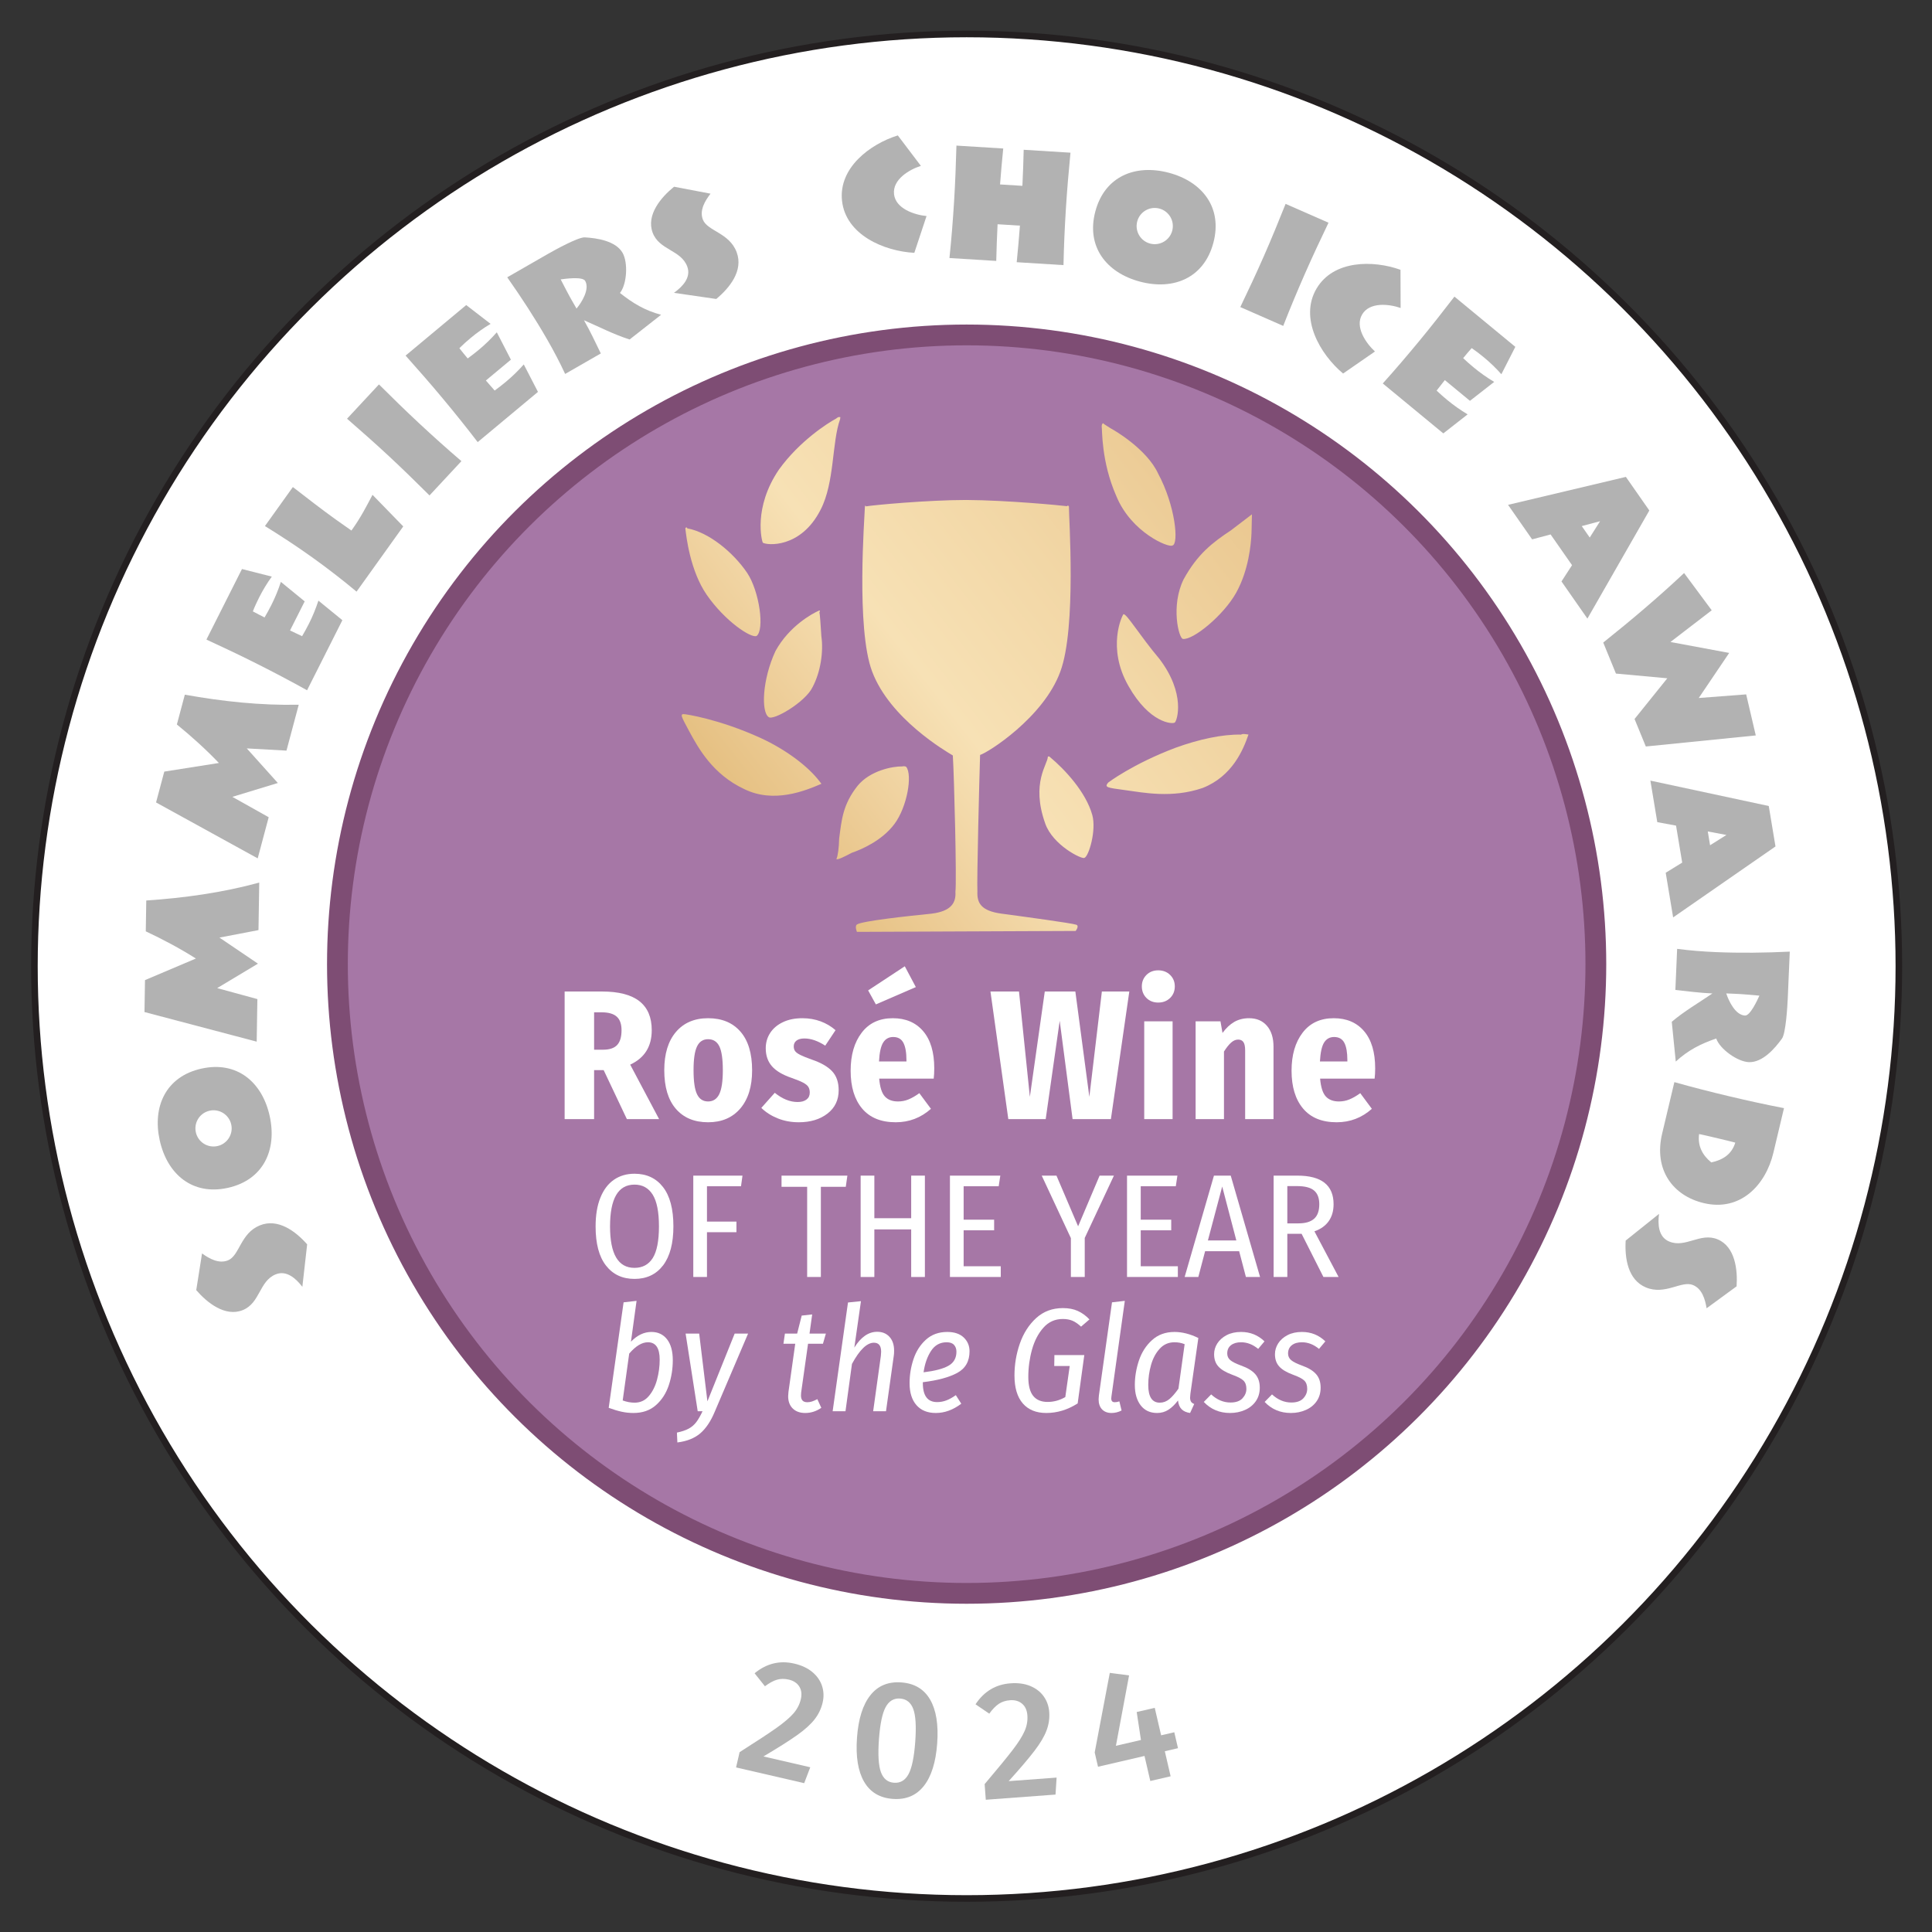 <?xml version="1.0" encoding="UTF-8" standalone="no"?>
<!DOCTYPE svg PUBLIC "-//W3C//DTD SVG 1.1//EN" "http://www.w3.org/Graphics/SVG/1.1/DTD/svg11.dtd">
<svg width="100%" height="100%" viewBox="0 0 306 306" version="1.1" xmlns="http://www.w3.org/2000/svg" xmlns:xlink="http://www.w3.org/1999/xlink" xml:space="preserve" xmlns:serif="http://www.serif.com/" style="fill-rule:evenodd;clip-rule:evenodd;stroke-miterlimit:10;">
    <rect x="0" y="0" width="306" height="306" fill="#333333" stroke="none"/>
    <g transform="matrix(1,0,0,1,-6615.68,-1826.96)">
        <g transform="matrix(4.167,0,0,4.167,3946.36,0)">
            <g transform="matrix(0,-1,-1,0,677.327,439.728)">
                <path d="M-35.433,-35.433C-55.001,-35.433 -70.867,-19.57 -70.867,0C-70.867,19.569 -55.001,35.433 -35.433,35.433C-15.864,35.433 0.001,19.569 0.001,0C0.001,-19.57 -15.864,-35.433 -35.433,-35.433" style="fill:white;fill-rule:nonzero;"/>
            </g>
        </g>
        <g transform="matrix(4.167,0,0,4.167,3946.36,0)">
            <g transform="matrix(0,-1,-1,0,677.327,439.728)">
                <ellipse cx="-35.433" cy="0" rx="35.434" ry="35.433" style="fill:none;stroke:rgb(35,31,32);stroke-width:0.25px;"/>
            </g>
        </g>
        <g transform="matrix(4.167,0,0,4.167,3946.36,0)">
            <g transform="matrix(-0.378,-0.926,0.926,-0.378,192.018,-13.588)">
                <path d="M-636.113,237.356C-635.491,237.139 -634.766,236.71 -634.766,235.961C-634.766,235.164 -635.539,234.819 -635.539,234.342C-635.539,233.968 -635.213,233.708 -634.923,233.527L-636.131,232.796C-636.723,232.995 -637.502,233.424 -637.502,234.149C-637.502,234.862 -636.717,235.14 -636.717,235.816C-636.717,236.269 -637.164,236.474 -637.539,236.577L-636.113,237.356Z" style="fill:rgb(178,178,178);fill-rule:nonzero;"/>
            </g>
        </g>
        <g transform="matrix(4.167,0,0,4.167,3946.36,0)">
            <g transform="matrix(-0.216,-0.976,0.976,-0.216,192.018,-13.588)">
                <path d="M-579.807,339.125C-579.807,337.742 -580.809,336.987 -582.126,336.987C-583.443,336.987 -584.451,337.742 -584.451,339.125C-584.451,340.508 -583.449,341.269 -582.126,341.269C-580.803,341.269 -579.807,340.508 -579.807,339.125ZM-581.437,339.083C-581.437,339.463 -581.745,339.772 -582.126,339.772C-582.506,339.772 -582.814,339.463 -582.814,339.083C-582.814,338.702 -582.506,338.394 -582.126,338.394C-581.745,338.394 -581.437,338.702 -581.437,339.083Z" style="fill:rgb(178,178,178);fill-rule:nonzero;"/>
            </g>
        </g>
        <g transform="matrix(4.167,0,0,4.167,3946.36,0)">
            <g transform="matrix(0.016,-1,1,0.016,192.018,-13.588)">
                <path d="M-478.113,466.071C-478.518,464.676 -478.742,463.233 -478.862,461.789L-480.034,461.789C-480.33,462.447 -480.662,463.094 -481.037,463.71L-481.888,461.789L-483.102,461.789L-484.159,466.071L-482.541,466.071L-482.148,464.537L-481.194,466.071L-480.227,464.592L-479.919,466.071L-478.113,466.071Z" style="fill:rgb(178,178,178);fill-rule:nonzero;"/>
            </g>
        </g>
        <g transform="matrix(4.167,0,0,4.167,3946.36,0)">
            <g transform="matrix(0.258,-0.966,0.966,0.258,192.018,-13.588)">
                <path d="M-343.966,567.977C-344.371,566.582 -344.594,565.138 -344.715,563.695L-345.887,563.695C-346.183,564.353 -346.515,565 -346.889,565.616L-347.741,563.695L-348.955,563.695L-350.012,567.977L-348.393,567.977L-348.001,566.443L-347.046,567.977L-346.08,566.497L-345.772,567.977L-343.966,567.977Z" style="fill:rgb(178,178,178);fill-rule:nonzero;"/>
            </g>
        </g>
        <g transform="matrix(4.167,0,0,4.167,3946.36,0)">
            <g transform="matrix(0.45,-0.893,0.893,0.45,192.018,-13.588)">
                <path d="M-216.735,623.101L-216.988,621.959L-219.99,621.959C-219.966,622.672 -219.948,623.385 -219.948,624.097C-219.948,624.81 -219.96,625.529 -219.99,626.242L-217.007,626.242L-216.753,625.094C-217.067,625.142 -217.381,625.167 -217.695,625.167C-217.876,625.167 -218.058,625.16 -218.239,625.148C-218.239,624.979 -218.251,624.81 -218.251,624.641L-217.013,624.641L-216.759,623.499C-217.073,623.548 -217.387,623.572 -217.701,623.572C-217.882,623.572 -218.064,623.566 -218.245,623.554C-218.245,623.385 -218.245,623.222 -218.239,623.053C-218.045,623.034 -217.852,623.028 -217.653,623.028C-217.345,623.028 -217.037,623.053 -216.735,623.101Z" style="fill:rgb(178,178,178);fill-rule:nonzero;"/>
            </g>
        </g>
        <g transform="matrix(4.167,0,0,4.167,3946.36,0)">
            <g transform="matrix(0.582,-0.813,0.813,0.582,192.018,-13.588)">
                <path d="M-113.514,650.42C-113.997,650.486 -114.456,650.559 -115.084,650.559C-115.084,650.317 -115.09,650.081 -115.09,649.84C-115.09,649.157 -115.06,648.469 -115.036,647.786L-116.86,647.786C-116.812,648.499 -116.781,649.212 -116.781,649.924C-116.781,650.637 -116.806,651.356 -116.86,652.069L-113.81,652.069L-113.514,650.42Z" style="fill:rgb(178,178,178);fill-rule:nonzero;"/>
            </g>
        </g>
        <g transform="matrix(4.167,0,0,4.167,3946.36,0)">
            <g transform="matrix(0.681,-0.732,0.732,0.681,192.018,-13.588)">
                <path d="M-26.304,661.228C-26.334,660.516 -26.346,659.797 -26.346,659.084C-26.346,658.371 -26.328,657.659 -26.304,656.946L-28.085,656.946C-28.061,657.659 -28.043,658.371 -28.043,659.084C-28.043,659.797 -28.061,660.516 -28.085,661.228L-26.304,661.228Z" style="fill:rgb(178,178,178);fill-rule:nonzero;"/>
            </g>
        </g>
        <g transform="matrix(4.167,0,0,4.167,3946.36,0)">
            <g transform="matrix(0.768,-0.64,0.64,0.768,192.018,-13.588)">
                <path d="M61.683,656.003L61.429,654.861L58.428,654.861C58.452,655.574 58.47,656.286 58.47,656.999C58.47,657.712 58.458,658.431 58.428,659.143L61.411,659.143L61.665,657.996C61.351,658.044 61.037,658.068 60.723,658.068C60.542,658.068 60.36,658.062 60.179,658.05C60.179,657.881 60.167,657.712 60.167,657.543L61.405,657.543L61.659,656.401C61.345,656.449 61.031,656.474 60.717,656.474C60.535,656.474 60.354,656.468 60.173,656.456C60.173,656.286 60.173,656.123 60.179,655.954C60.372,655.936 60.566,655.93 60.765,655.93C61.073,655.93 61.381,655.954 61.683,656.003Z" style="fill:rgb(178,178,178);fill-rule:nonzero;"/>
            </g>
        </g>
        <g transform="matrix(4.167,0,0,4.167,3946.36,0)">
            <g transform="matrix(0.867,-0.498,0.498,0.867,192.018,-13.588)">
                <path d="M179.682,638.374C179.229,637.921 178.976,637.468 178.74,636.876C179.139,636.719 179.586,636.031 179.586,635.602C179.586,635.082 179.03,634.635 178.631,634.376C178.42,634.243 177.405,634.225 177.115,634.225L175.321,634.225C175.406,635.161 175.46,636.103 175.46,637.045C175.46,637.535 175.442,638.024 175.4,638.507L176.964,638.507C176.995,638.042 177.037,637.565 177.037,637.094C177.411,637.595 177.75,638.126 178.178,638.592L179.682,638.374ZM177.822,635.819C177.822,636.188 177.291,636.465 177.013,636.568L177.013,636.212C177.013,635.91 177.031,635.608 177.043,635.306C177.206,635.372 177.822,635.62 177.822,635.819Z" style="fill:rgb(178,178,178);fill-rule:nonzero;"/>
            </g>
        </g>
        <g transform="matrix(4.167,0,0,4.167,3946.36,0)">
            <g transform="matrix(0.937,-0.348,0.348,0.937,192.018,-13.588)">
                <path d="M284.822,600.326C285.444,600.108 286.169,599.68 286.169,598.931C286.169,598.133 285.396,597.789 285.396,597.312C285.396,596.937 285.722,596.678 286.012,596.496L284.804,595.766C284.212,595.965 283.433,596.394 283.433,597.119C283.433,597.831 284.218,598.109 284.218,598.786C284.218,599.239 283.771,599.444 283.396,599.547L284.822,600.326Z" style="fill:rgb(178,178,178);fill-rule:nonzero;"/>
            </g>
        </g>
        <g transform="matrix(4.167,0,0,4.167,3946.36,0)">
            <g transform="matrix(0.994,-0.106,0.106,0.994,192.018,-13.588)">
                <path d="M432.412,509.126C431.953,509.029 431.271,508.721 431.271,508.165C431.271,507.61 431.935,507.302 432.4,507.205L431.651,505.961C430.558,506.178 429.278,506.951 429.278,508.202C429.278,509.512 430.667,510.285 431.802,510.467L432.412,509.126Z" style="fill:rgb(178,178,178);fill-rule:nonzero;"/>
            </g>
        </g>
        <g transform="matrix(4.167,0,0,4.167,3946.36,0)">
            <g transform="matrix(0.998,0.062,-0.062,0.998,192.018,-13.588)">
                <path d="M516.741,430.924C516.711,430.211 516.699,429.493 516.699,428.78C516.699,428.067 516.717,427.354 516.741,426.642L514.959,426.642C514.977,427.101 514.989,427.554 514.995,428.013L514.144,428.013C514.15,427.554 514.162,427.101 514.18,426.642L512.398,426.642C512.422,427.354 512.44,428.067 512.44,428.78C512.44,429.493 512.428,430.211 512.398,430.924L514.18,430.924C514.162,430.459 514.15,429.994 514.144,429.529L514.995,429.529C514.989,429.994 514.977,430.459 514.959,430.924L516.741,430.924Z" style="fill:rgb(178,178,178);fill-rule:nonzero;"/>
            </g>
        </g>
        <g transform="matrix(4.167,0,0,4.167,3946.36,0)">
            <g transform="matrix(0.966,0.257,-0.257,0.966,192.018,-13.588)">
                <path d="M596.884,318.689C596.884,317.305 595.882,316.55 594.565,316.55C593.248,316.55 592.24,317.305 592.24,318.689C592.24,320.072 593.242,320.833 594.565,320.833C595.888,320.833 596.884,320.072 596.884,318.689ZM595.254,318.646C595.254,319.027 594.946,319.335 594.565,319.335C594.185,319.335 593.877,319.027 593.877,318.646C593.877,318.266 594.185,317.958 594.565,317.958C594.946,317.958 595.254,318.266 595.254,318.646Z" style="fill:rgb(178,178,178);fill-rule:nonzero;"/>
            </g>
        </g>
        <g transform="matrix(4.167,0,0,4.167,3946.36,0)">
            <g transform="matrix(0.916,0.402,-0.402,0.916,192.018,-13.588)">
                <path d="M641.835,225.32C641.805,224.608 641.793,223.889 641.793,223.176C641.793,222.464 641.811,221.751 641.835,221.038L640.054,221.038C640.078,221.751 640.096,222.464 640.096,223.176C640.096,223.889 640.078,224.608 640.054,225.32L641.835,225.32Z" style="fill:rgb(178,178,178);fill-rule:nonzero;"/>
            </g>
        </g>
        <g transform="matrix(4.167,0,0,4.167,3946.36,0)">
            <g transform="matrix(0.858,0.513,-0.513,0.858,192.018,-13.588)">
                <path d="M668.899,142.469C668.44,142.372 667.758,142.064 667.758,141.508C667.758,140.953 668.422,140.645 668.887,140.548L668.138,139.304C667.045,139.521 665.765,140.294 665.765,141.545C665.765,142.855 667.154,143.628 668.289,143.81L668.899,142.469Z" style="fill:rgb(178,178,178);fill-rule:nonzero;"/>
            </g>
        </g>
        <g transform="matrix(4.167,0,0,4.167,3946.36,0)">
            <g transform="matrix(0.771,0.636,-0.636,0.771,192.018,-13.588)">
                <path d="M687.107,37.934L686.854,36.793L683.852,36.793C683.876,37.506 683.894,38.218 683.894,38.931C683.894,39.644 683.882,40.362 683.852,41.075L686.836,41.075L687.089,39.928C686.775,39.976 686.461,40 686.147,40C685.966,40 685.785,39.994 685.604,39.982C685.604,39.813 685.591,39.644 685.591,39.475L686.83,39.475L687.083,38.333C686.769,38.381 686.455,38.405 686.141,38.405C685.96,38.405 685.779,38.399 685.597,38.387C685.597,38.218 685.597,38.055 685.604,37.886C685.797,37.868 685.99,37.862 686.189,37.862C686.497,37.862 686.805,37.886 687.107,37.934Z" style="fill:rgb(178,178,178);fill-rule:nonzero;"/>
            </g>
        </g>
        <g transform="matrix(4.167,0,0,4.167,3946.36,0)">
            <g transform="matrix(0.572,0.82,-0.82,0.572,192.018,-13.588)">
                <path d="M681.316,-145.355L679.292,-149.637L677.734,-149.637L676.043,-145.355L677.643,-145.355L677.891,-146.038L679.316,-146.038L679.594,-145.355L681.316,-145.355ZM678.839,-147.191L678.308,-147.191L678.555,-147.868L678.839,-147.191Z" style="fill:rgb(178,178,178);fill-rule:nonzero;"/>
            </g>
        </g>
        <g transform="matrix(4.167,0,0,4.167,3946.36,0)">
            <g transform="matrix(0.379,0.925,-0.925,0.379,192.018,-13.588)">
                <path d="M639.748,-294.961L638.165,-295.215L637.609,-293.494L636.462,-295.215L635.23,-293.306L634.71,-295.215L633.001,-294.78C633.484,-293.518 633.901,-292.231 634.281,-290.933L635.556,-290.933L636.462,-292.672L637.422,-290.933L638.552,-290.933L639.748,-294.961Z" style="fill:rgb(178,178,178);fill-rule:nonzero;"/>
            </g>
        </g>
        <g transform="matrix(4.167,0,0,4.167,3946.36,0)">
            <g transform="matrix(0.164,0.986,-0.986,0.164,192.018,-13.588)">
                <path d="M564.584,-425.528L562.561,-429.81L561.002,-429.81L559.311,-425.528L560.912,-425.528L561.159,-426.21L562.585,-426.21L562.863,-425.528L564.584,-425.528ZM562.108,-427.364L561.576,-427.364L561.824,-428.041L562.108,-427.364Z" style="fill:rgb(178,178,178);fill-rule:nonzero;"/>
            </g>
        </g>
        <g transform="matrix(4.167,0,0,4.167,3946.36,0)">
            <g transform="matrix(-0.043,0.999,-0.999,-0.043,192.018,-13.588)">
                <path d="M469.923,-533.002C469.47,-533.455 469.216,-533.908 468.981,-534.5C469.379,-534.657 469.826,-535.346 469.826,-535.775C469.826,-536.294 469.271,-536.741 468.872,-537.001C468.661,-537.134 467.646,-537.152 467.356,-537.152L465.562,-537.152C465.647,-536.216 465.701,-535.273 465.701,-534.331C465.701,-533.842 465.683,-533.353 465.641,-532.87L467.205,-532.87C467.235,-533.335 467.277,-533.812 467.277,-534.283C467.652,-533.782 467.99,-533.25 468.419,-532.785L469.923,-533.002ZM468.063,-535.557C468.063,-535.189 467.531,-534.911 467.253,-534.808L467.253,-535.165C467.253,-535.467 467.271,-535.769 467.283,-536.071C467.447,-536.004 468.063,-535.757 468.063,-535.557Z" style="fill:rgb(178,178,178);fill-rule:nonzero;"/>
            </g>
        </g>
        <g transform="matrix(4.167,0,0,4.167,3946.36,0)">
            <g transform="matrix(-0.231,0.973,-0.973,-0.231,192.018,-13.588)">
                <path d="M365.702,-614.393C365.702,-615.824 364.494,-616.525 363.225,-616.525L361.486,-616.525C361.516,-615.812 361.528,-615.1 361.528,-614.387C361.528,-613.674 361.516,-612.955 361.486,-612.243L363.497,-612.243C364.916,-612.243 365.702,-613.191 365.702,-614.393ZM364.131,-614.314C363.944,-613.922 363.636,-613.656 363.189,-613.614C363.183,-613.807 363.183,-614 363.183,-614.194L363.183,-614.453C363.183,-614.647 363.183,-614.834 363.189,-615.027C363.654,-614.997 363.938,-614.719 364.131,-614.314Z" style="fill:rgb(178,178,178);fill-rule:nonzero;"/>
            </g>
        </g>
        <g transform="matrix(4.167,0,0,4.167,3946.36,0)">
            <g transform="matrix(-0.385,0.923,-0.923,-0.385,192.018,-13.588)">
                <path d="M264.212,-663.142C264.834,-663.359 265.559,-663.788 265.559,-664.537C265.559,-665.334 264.786,-665.678 264.786,-666.156C264.786,-666.53 265.112,-666.79 265.402,-666.971L264.194,-667.702C263.602,-667.502 262.823,-667.074 262.823,-666.349C262.823,-665.636 263.608,-665.358 263.608,-664.682C263.608,-664.229 263.161,-664.023 262.787,-663.921L264.212,-663.142Z" style="fill:rgb(178,178,178);fill-rule:nonzero;"/>
            </g>
        </g>
        <g transform="matrix(4.167,0,0,4.167,3946.36,0)">
            <g transform="matrix(0,-1,-1,0,677.327,451.166)">
                <path d="M-23.916,-23.916C-37.125,-23.916 -47.832,-13.208 -47.832,0C-47.832,13.208 -37.125,23.916 -23.916,23.916C-10.708,23.916 0,13.208 0,0C0,-13.208 -10.708,-23.916 -23.916,-23.916" style="fill:rgb(166,119,166);fill-rule:nonzero;"/>
            </g>
        </g>
        <g transform="matrix(4.167,0,0,4.167,3946.36,0)">
            <g transform="matrix(0,-1,-1,0,677.327,451.166)">
                <circle cx="-23.916" cy="0" r="23.916" style="fill:none;stroke:rgb(126,77,116);stroke-width:0.79px;"/>
            </g>
        </g>
        <g transform="matrix(4.167,0,0,4.167,3946.36,0)">
            <g transform="matrix(44.297,-33.798,-33.798,-44.297,647.762,486.223)">
                <path d="M0.698,0.187C0.692,0.188 0.669,0.19 0.646,0.183C0.616,0.173 0.607,0.151 0.607,0.15C0.608,0.147 0.625,0.131 0.652,0.144C0.671,0.153 0.686,0.176 0.7,0.185C0.701,0.186 0.701,0.186 0.701,0.186C0.7,0.187 0.7,0.187 0.698,0.187ZM0.839,0.073C0.838,0.071 0.824,0.054 0.818,0.029C0.811,0.003 0.825,-0.021 0.828,-0.021C0.832,-0.023 0.846,-0.001 0.85,0.024C0.854,0.042 0.844,0.066 0.843,0.068C0.842,0.071 0.841,0.073 0.841,0.074C0.84,0.074 0.84,0.074 0.839,0.073ZM0.735,0.089C0.714,0.105 0.682,0.125 0.678,0.127C0.678,0.128 0.678,0.128 0.677,0.127C0.673,0.122 0.622,0.065 0.613,0.035C0.603,0.002 0.62,-0.039 0.622,-0.044C0.614,-0.056 0.572,-0.114 0.567,-0.119C0.563,-0.125 0.557,-0.128 0.545,-0.121C0.532,-0.113 0.504,-0.096 0.5,-0.096C0.498,-0.096 0.497,-0.1 0.497,-0.1L0.616,-0.19C0.616,-0.19 0.62,-0.189 0.619,-0.187C0.617,-0.184 0.594,-0.161 0.583,-0.15C0.573,-0.14 0.574,-0.134 0.579,-0.128C0.583,-0.122 0.628,-0.066 0.637,-0.055C0.642,-0.057 0.687,-0.061 0.715,-0.043C0.742,-0.026 0.784,0.038 0.788,0.043C0.788,0.044 0.788,0.044 0.787,0.044C0.784,0.047 0.757,0.072 0.735,0.089L0.735,0.089ZM0.884,-0.037C0.881,-0.037 0.874,-0.037 0.866,-0.037C0.851,-0.036 0.838,-0.036 0.82,-0.044C0.802,-0.053 0.793,-0.074 0.795,-0.076C0.8,-0.081 0.827,-0.08 0.843,-0.073C0.859,-0.066 0.871,-0.053 0.876,-0.047C0.88,-0.042 0.884,-0.037 0.884,-0.037C0.884,-0.037 0.884,-0.037 0.884,-0.037ZM0.571,0.19C0.568,0.185 0.556,0.165 0.555,0.145C0.554,0.123 0.561,0.103 0.565,0.102C0.572,0.102 0.585,0.125 0.586,0.14C0.587,0.157 0.582,0.178 0.572,0.189C0.572,0.19 0.572,0.19 0.572,0.19C0.572,0.19 0.571,0.19 0.571,0.19ZM0.609,0.09C0.605,0.091 0.587,0.094 0.569,0.086C0.55,0.076 0.536,0.059 0.538,0.053C0.539,0.049 0.564,0.046 0.574,0.051C0.585,0.056 0.595,0.066 0.6,0.075C0.604,0.081 0.608,0.087 0.609,0.089C0.61,0.089 0.61,0.09 0.609,0.09C0.609,0.09 0.609,0.09 0.609,0.09ZM0.773,-0.038C0.772,-0.038 0.75,-0.049 0.746,-0.079C0.742,-0.108 0.754,-0.118 0.756,-0.118C0.758,-0.118 0.774,-0.107 0.774,-0.077C0.773,-0.056 0.775,-0.039 0.773,-0.038C0.773,-0.038 0.773,-0.038 0.773,-0.038ZM0.489,0.078C0.487,0.065 0.484,0.045 0.495,0.024C0.505,0.004 0.527,-0.002 0.539,-0.005C0.539,-0.005 0.539,-0.005 0.539,-0.003C0.539,0.01 0.534,0.028 0.525,0.045C0.51,0.073 0.494,0.089 0.494,0.089C0.494,0.089 0.494,0.089 0.494,0.089C0.491,0.092 0.491,0.09 0.489,0.078ZM0.746,-0.132C0.716,-0.123 0.695,-0.123 0.695,-0.123C0.691,-0.124 0.692,-0.125 0.701,-0.134C0.71,-0.143 0.723,-0.158 0.744,-0.165C0.765,-0.171 0.782,-0.161 0.791,-0.155C0.791,-0.155 0.791,-0.155 0.79,-0.154C0.789,-0.153 0.788,-0.152 0.787,-0.152C0.777,-0.144 0.762,-0.137 0.746,-0.132ZM0.673,-0.084C0.67,-0.088 0.653,-0.091 0.644,-0.119C0.639,-0.134 0.649,-0.154 0.651,-0.154C0.654,-0.155 0.669,-0.144 0.673,-0.134C0.679,-0.119 0.677,-0.098 0.674,-0.085C0.674,-0.084 0.673,-0.084 0.673,-0.084C0.673,-0.084 0.673,-0.084 0.673,-0.084ZM0.558,-0.021C0.542,-0.025 0.535,-0.033 0.526,-0.042C0.522,-0.047 0.518,-0.051 0.516,-0.052C0.516,-0.053 0.521,-0.054 0.527,-0.055C0.533,-0.057 0.548,-0.061 0.562,-0.057C0.576,-0.053 0.592,-0.038 0.592,-0.031C0.592,-0.031 0.592,-0.03 0.59,-0.029C0.585,-0.025 0.571,-0.018 0.558,-0.021Z" style="fill:url(#_Linear1);fill-rule:nonzero;"/>
            </g>
        </g>
        <g transform="matrix(4.167,0,0,4.167,3946.36,0)">
            <g transform="matrix(0.974,0.225,-0.225,0.974,192.018,-13.588)">
                <path d="M582.645,394.414C582.932,394.414 583.181,394.467 583.39,394.572C583.6,394.678 583.759,394.822 583.869,395.004C583.979,395.186 584.034,395.389 584.034,395.613C584.034,395.854 583.982,396.085 583.879,396.307C583.775,396.529 583.603,396.776 583.362,397.046C583.121,397.317 582.767,397.674 582.302,398.118L584.129,398.118L584.04,398.759L581.382,398.759L581.382,398.163C581.924,397.613 582.312,397.206 582.547,396.942C582.781,396.677 582.948,396.451 583.048,396.263C583.147,396.075 583.197,395.879 583.197,395.676C583.197,395.482 583.141,395.329 583.029,395.219C582.917,395.109 582.767,395.054 582.581,395.054C582.416,395.054 582.272,395.089 582.147,395.159C582.022,395.229 581.892,395.344 581.757,395.505L581.262,395.112C581.621,394.646 582.082,394.414 582.645,394.414Z" style="fill:rgb(178,178,178);fill-rule:nonzero;"/>
            </g>
        </g>
        <g transform="matrix(4.167,0,0,4.167,3946.36,0)">
            <g transform="matrix(0.997,0.073,-0.073,0.997,192.018,-13.588)">
                <path d="M519.388,479.494C519.887,479.494 520.267,479.684 520.527,480.065C520.787,480.446 520.917,480.993 520.917,481.708C520.917,482.427 520.787,482.978 520.527,483.361C520.267,483.743 519.887,483.935 519.388,483.935C518.889,483.935 518.51,483.743 518.25,483.361C517.99,482.978 517.86,482.427 517.86,481.708C517.86,480.993 517.99,480.446 518.25,480.065C518.51,479.684 518.889,479.494 519.388,479.494ZM519.388,480.109C519.147,480.109 518.972,480.231 518.862,480.474C518.752,480.717 518.697,481.129 518.697,481.708C518.697,482.292 518.752,482.706 518.862,482.951C518.972,483.197 519.147,483.319 519.388,483.319C519.629,483.319 519.805,483.198 519.915,482.955C520.025,482.711 520.08,482.296 520.08,481.708C520.08,481.124 520.025,480.712 519.915,480.471C519.805,480.23 519.629,480.109 519.388,480.109Z" style="fill:rgb(178,178,178);fill-rule:nonzero;"/>
            </g>
        </g>
        <g transform="matrix(4.167,0,0,4.167,3946.36,0)">
            <g transform="matrix(0.997,-0.074,0.074,0.997,192.018,-13.588)">
                <path d="M447.559,550.777C447.847,550.777 448.095,550.829 448.305,550.935C448.514,551.041 448.674,551.185 448.784,551.367C448.894,551.548 448.949,551.751 448.949,551.976C448.949,552.217 448.897,552.448 448.793,552.67C448.69,552.892 448.517,553.139 448.276,553.409C448.035,553.68 447.682,554.037 447.217,554.481L449.044,554.481L448.955,555.122L446.297,555.122L446.297,554.526C446.838,553.976 447.226,553.569 447.461,553.304C447.696,553.04 447.863,552.814 447.962,552.626C448.062,552.438 448.111,552.242 448.111,552.039C448.111,551.844 448.055,551.692 447.943,551.582C447.831,551.472 447.682,551.417 447.496,551.417C447.331,551.417 447.186,551.452 447.061,551.522C446.937,551.592 446.807,551.707 446.671,551.868L446.176,551.474C446.536,551.009 446.997,550.777 447.559,550.777Z" style="fill:rgb(178,178,178);fill-rule:nonzero;"/>
            </g>
        </g>
        <g transform="matrix(4.167,0,0,4.167,3946.36,0)">
            <g transform="matrix(0.974,-0.226,0.226,0.974,192.018,-13.588)">
                <path d="M363.431,616.017L363.431,616.639L362.917,616.639L362.917,617.616L362.124,617.616L362.124,616.639L360.31,616.639L360.31,616.081L361.553,613.264L362.245,613.524L361.153,616.017L362.13,616.017L362.213,614.945L362.917,614.945L362.917,616.017L363.431,616.017Z" style="fill:rgb(178,178,178);fill-rule:nonzero;"/>
            </g>
        </g>
        <g transform="matrix(4.167,0,0,4.167,3946.36,0)">
            <g transform="matrix(1,0,0,1,192.018,-13.588)">
                <path d="M471.513,492.699L471.149,492.699L471.149,494.561L470.029,494.561L470.029,489.71L471.45,489.71C472.084,489.71 472.558,489.833 472.871,490.078C473.183,490.323 473.34,490.69 473.34,491.18C473.34,491.801 473.067,492.237 472.521,492.489L473.62,494.561L472.395,494.561L471.513,492.699ZM471.149,491.922L471.492,491.922C471.734,491.922 471.912,491.863 472.024,491.744C472.136,491.625 472.192,491.437 472.192,491.18C472.192,490.947 472.131,490.775 472.01,490.666C471.888,490.556 471.697,490.501 471.436,490.501L471.149,490.501L471.149,491.922Z" style="fill:white;fill-rule:nonzero;"/>
                <path d="M475.482,490.725C476.004,490.725 476.414,490.894 476.71,491.233C477.006,491.571 477.155,492.062 477.155,492.706C477.155,493.322 477.005,493.805 476.707,494.155C476.408,494.505 476,494.68 475.482,494.68C474.959,494.68 474.551,494.51 474.257,494.169C473.963,493.829 473.816,493.339 473.816,492.699C473.816,492.079 473.964,491.594 474.26,491.247C474.556,490.899 474.964,490.725 475.482,490.725ZM475.482,491.523C475.29,491.523 475.15,491.614 475.062,491.796C474.973,491.978 474.929,492.279 474.929,492.699C474.929,493.129 474.973,493.434 475.062,493.616C475.15,493.798 475.29,493.889 475.482,493.889C475.673,493.889 475.814,493.797 475.905,493.613C475.996,493.428 476.042,493.126 476.042,492.706C476.042,492.277 475.997,491.972 475.909,491.793C475.82,491.613 475.678,491.523 475.482,491.523Z" style="fill:white;fill-rule:nonzero;"/>
                <path d="M479.066,490.725C479.313,490.725 479.544,490.765 479.759,490.844C479.973,490.924 480.162,491.036 480.326,491.18L479.934,491.768C479.654,491.586 479.39,491.495 479.143,491.495C479.012,491.495 478.912,491.522 478.842,491.576C478.772,491.629 478.737,491.703 478.737,491.796C478.737,491.866 478.754,491.926 478.789,491.975C478.824,492.024 478.891,492.073 478.989,492.122C479.087,492.171 479.234,492.23 479.43,492.3C479.775,492.417 480.03,492.564 480.196,492.741C480.362,492.919 480.445,493.159 480.445,493.462C480.445,493.836 480.302,494.132 480.018,494.351C479.733,494.571 479.369,494.68 478.926,494.68C478.641,494.68 478.376,494.631 478.131,494.533C477.886,494.435 477.677,494.302 477.505,494.134L478.016,493.56C478.305,493.794 478.594,493.91 478.884,493.91C479.028,493.91 479.141,493.879 479.223,493.816C479.305,493.753 479.346,493.665 479.346,493.553C479.346,493.465 479.328,493.392 479.293,493.336C479.258,493.28 479.193,493.227 479.097,493.175C479.001,493.124 478.853,493.063 478.653,492.993C478.312,492.877 478.063,492.728 477.907,492.549C477.751,492.369 477.673,492.142 477.673,491.866C477.673,491.652 477.729,491.458 477.841,491.285C477.953,491.113 478.114,490.976 478.324,490.876C478.534,490.775 478.781,490.725 479.066,490.725Z" style="fill:white;fill-rule:nonzero;"/>
                <path d="M484.078,492.629C484.078,492.779 484.071,492.909 484.057,493.021L481.985,493.021C482.013,493.348 482.085,493.574 482.202,493.7C482.318,493.826 482.484,493.889 482.699,493.889C482.839,493.889 482.972,493.864 483.098,493.812C483.224,493.761 483.361,493.682 483.511,493.574L483.952,494.169C483.569,494.51 483.123,494.68 482.615,494.68C482.055,494.68 481.629,494.506 481.337,494.159C481.045,493.811 480.9,493.332 480.9,492.72C480.9,492.123 481.04,491.641 481.32,491.275C481.6,490.908 481.994,490.725 482.503,490.725C482.993,490.725 483.378,490.89 483.658,491.219C483.938,491.548 484.078,492.018 484.078,492.629ZM483.021,492.321C483.021,492.027 482.982,491.807 482.905,491.66C482.828,491.513 482.699,491.439 482.517,491.439C482.353,491.439 482.227,491.508 482.139,491.646C482.05,491.783 481.996,492.025 481.978,492.37L483.021,492.37L483.021,492.321ZM482.958,488.751L483.378,489.542L481.859,490.2L481.565,489.668L482.958,488.751Z" style="fill:white;fill-rule:nonzero;"/>
                <path d="M491.492,489.71L490.792,494.561L489.336,494.561L488.846,490.823L488.314,494.561L486.893,494.561L486.214,489.71L487.299,489.71L487.712,493.714L488.279,489.71L489.441,489.71L489.973,493.714L490.449,489.71L491.492,489.71Z" style="fill:white;fill-rule:nonzero;"/>
                <path d="M493.137,490.844L493.137,494.561L492.059,494.561L492.059,490.844L493.137,490.844ZM492.591,488.905C492.773,488.905 492.924,488.964 493.043,489.08C493.162,489.197 493.221,489.342 493.221,489.514C493.221,489.692 493.162,489.839 493.043,489.955C492.924,490.072 492.773,490.13 492.591,490.13C492.409,490.13 492.26,490.072 492.143,489.955C492.027,489.839 491.968,489.692 491.968,489.514C491.968,489.342 492.027,489.197 492.143,489.08C492.26,488.964 492.409,488.905 492.591,488.905Z" style="fill:white;fill-rule:nonzero;"/>
                <path d="M496.042,490.725C496.332,490.725 496.559,490.822 496.725,491.016C496.891,491.209 496.973,491.474 496.973,491.81L496.973,494.561L495.895,494.561L495.895,491.957C495.895,491.803 495.873,491.695 495.829,491.632C495.785,491.569 495.718,491.537 495.629,491.537C495.536,491.537 495.446,491.576 495.36,491.653C495.274,491.73 495.184,491.843 495.09,491.992L495.09,494.561L494.012,494.561L494.012,490.844L494.957,490.844L495.034,491.285C495.17,491.099 495.319,490.959 495.482,490.865C495.646,490.772 495.832,490.725 496.042,490.725Z" style="fill:white;fill-rule:nonzero;"/>
                <path d="M500.837,492.629C500.837,492.779 500.83,492.909 500.816,493.021L498.744,493.021C498.772,493.348 498.845,493.574 498.961,493.7C499.078,493.826 499.244,493.889 499.458,493.889C499.598,493.889 499.731,493.864 499.857,493.812C499.983,493.761 500.121,493.682 500.27,493.574L500.711,494.169C500.329,494.51 499.883,494.68 499.374,494.68C498.814,494.68 498.389,494.506 498.097,494.159C497.805,493.811 497.659,493.332 497.659,492.72C497.659,492.123 497.799,491.641 498.079,491.275C498.359,490.908 498.754,490.725 499.262,490.725C499.752,490.725 500.137,490.89 500.417,491.219C500.697,491.548 500.837,492.018 500.837,492.629ZM499.78,492.321C499.78,492.027 499.742,491.807 499.665,491.66C499.588,491.513 499.458,491.439 499.276,491.439C499.113,491.439 498.987,491.508 498.898,491.646C498.81,491.783 498.756,492.025 498.737,492.37L499.78,492.37L499.78,492.321Z" style="fill:white;fill-rule:nonzero;"/>
                <path d="M472.684,496.636C473.143,496.636 473.505,496.805 473.768,497.142C474.031,497.48 474.163,497.978 474.163,498.635C474.163,499.281 474.032,499.775 473.771,500.119C473.509,500.462 473.147,500.634 472.684,500.634C472.225,500.634 471.864,500.465 471.601,500.127C471.337,499.789 471.206,499.294 471.206,498.64C471.206,498.211 471.266,497.846 471.388,497.546C471.509,497.245 471.681,497.018 471.903,496.865C472.125,496.712 472.386,496.636 472.684,496.636ZM472.684,497.05C472.064,497.05 471.755,497.58 471.755,498.64C471.755,499.689 472.064,500.214 472.684,500.214C472.99,500.214 473.222,500.089 473.379,499.839C473.535,499.589 473.614,499.187 473.614,498.635C473.614,498.086 473.534,497.685 473.376,497.431C473.217,497.177 472.987,497.05 472.684,497.05Z" style="fill:white;fill-rule:nonzero;"/>
                <path d="M474.919,500.561L474.919,496.708L476.789,496.708L476.733,497.112L475.439,497.112L475.439,498.456L476.559,498.456L476.559,498.859L475.439,498.859L475.439,500.561L474.919,500.561Z" style="fill:white;fill-rule:nonzero;"/>
                <path d="M480.776,496.708L480.715,497.134L479.768,497.134L479.768,500.561L479.247,500.561L479.247,497.134L478.273,497.134L478.273,496.708L480.776,496.708Z" style="fill:white;fill-rule:nonzero;"/>
                <path d="M483.201,500.561L483.201,498.752L481.801,498.752L481.801,500.561L481.28,500.561L481.28,496.708L481.801,496.708L481.801,498.327L483.201,498.327L483.201,496.708L483.722,496.708L483.722,500.561L483.201,500.561Z" style="fill:white;fill-rule:nonzero;"/>
                <path d="M486.589,496.708L486.527,497.112L485.195,497.112L485.195,498.383L486.354,498.383L486.354,498.786L485.195,498.786L485.195,500.152L486.606,500.152L486.606,500.561L484.674,500.561L484.674,496.708L486.589,496.708Z" style="fill:white;fill-rule:nonzero;"/>
                <path d="M490.907,496.708L489.798,499.077L489.798,500.561L489.271,500.561L489.271,499.083L488.163,496.708L488.723,496.708L489.546,498.635L490.363,496.708L490.907,496.708Z" style="fill:white;fill-rule:nonzero;"/>
                <path d="M493.32,496.708L493.259,497.112L491.926,497.112L491.926,498.383L493.085,498.383L493.085,498.786L491.926,498.786L491.926,500.152L493.337,500.152L493.337,500.561L491.405,500.561L491.405,496.708L493.32,496.708Z" style="fill:white;fill-rule:nonzero;"/>
                <path d="M495.924,500.561L495.667,499.581L494.373,499.581L494.115,500.561L493.595,500.561L494.709,496.708L495.347,496.708L496.462,500.561L495.924,500.561ZM494.479,499.172L495.56,499.172L495.023,497.123L494.479,499.172Z" style="fill:white;fill-rule:nonzero;"/>
                <path d="M498.87,500.561L498.041,498.92L497.498,498.92L497.498,500.561L496.977,500.561L496.977,496.708L497.879,496.708C498.797,496.708 499.256,497.071 499.256,497.795C499.256,498.049 499.195,498.263 499.071,498.439C498.948,498.614 498.767,498.743 498.528,498.825L499.447,500.561L498.87,500.561ZM497.918,498.523C498.187,498.523 498.386,498.464 498.517,498.346C498.648,498.229 498.713,498.045 498.713,497.795C498.713,497.56 498.647,497.386 498.514,497.274C498.382,497.162 498.166,497.106 497.867,497.106L497.498,497.106L497.498,498.523L497.918,498.523Z" style="fill:white;fill-rule:nonzero;"/>
                <path d="M473.328,502.65C473.578,502.65 473.776,502.743 473.922,502.93C474.067,503.117 474.14,503.382 474.14,503.725C474.14,504.05 474.09,504.365 473.989,504.672C473.888,504.978 473.726,505.231 473.502,505.43C473.278,505.63 472.992,505.73 472.645,505.73C472.492,505.73 472.343,505.714 472.197,505.682C472.051,505.651 471.887,505.601 471.704,505.534L472.27,501.524L472.763,501.468L472.55,503.02C472.789,502.773 473.048,502.65 473.328,502.65ZM473.194,503.042C472.966,503.042 472.729,503.186 472.483,503.473L472.236,505.254C472.389,505.31 472.54,505.338 472.69,505.338C472.906,505.338 473.086,505.255 473.227,505.089C473.369,504.923 473.474,504.715 473.541,504.464C473.608,504.214 473.642,503.96 473.642,503.703C473.642,503.262 473.492,503.042 473.194,503.042Z" style="fill:white;fill-rule:nonzero;"/>
                <path d="M475.731,505.691C475.581,506.049 475.398,506.321 475.182,506.506C474.965,506.69 474.676,506.805 474.314,506.85L474.297,506.475C474.48,506.437 474.628,506.388 474.742,506.326C474.856,506.265 474.952,506.183 475.031,506.08C475.109,505.977 475.189,505.838 475.271,505.663L475.087,505.663L474.627,502.712L475.143,502.712L475.456,505.288L476.492,502.712L477.002,502.712L475.731,505.691Z" style="fill:white;fill-rule:nonzero;"/>
                <path d="M479.018,504.957C479.014,504.983 479.012,505.019 479.012,505.064C479.012,505.149 479.032,505.214 479.071,505.257C479.11,505.3 479.171,505.321 479.253,505.321C479.313,505.321 479.372,505.312 479.43,505.293C479.487,505.275 479.556,505.245 479.634,505.204L479.785,505.534C479.595,505.665 479.391,505.73 479.175,505.73C478.973,505.73 478.815,505.673 478.699,505.559C478.583,505.445 478.525,505.289 478.525,505.092C478.525,505.062 478.529,505.009 478.536,504.935L478.794,503.098L478.346,503.098L478.402,502.712L478.867,502.712L479.04,502.028L479.438,501.984L479.337,502.712L479.959,502.712L479.847,503.098L479.281,503.098L479.018,504.957Z" style="fill:white;fill-rule:nonzero;"/>
                <path d="M481.908,502.644C482.106,502.644 482.262,502.709 482.378,502.838C482.494,502.966 482.552,503.141 482.552,503.361C482.552,503.443 482.548,503.507 482.54,503.552L482.244,505.663L481.756,505.663L482.048,503.563C482.055,503.481 482.059,503.427 482.059,503.4C482.059,503.173 481.967,503.059 481.784,503.059C481.519,503.059 481.241,503.328 480.95,503.865L480.704,505.663L480.216,505.663L480.799,501.53L481.292,501.48L481.04,503.244C481.29,502.844 481.579,502.644 481.908,502.644Z" style="fill:white;fill-rule:nonzero;"/>
                <path d="M485.419,503.384C485.419,503.764 485.263,504.039 484.951,504.207C484.64,504.375 484.204,504.492 483.644,504.56L483.644,504.593C483.644,505.075 483.825,505.316 484.187,505.316C484.31,505.316 484.428,505.294 484.54,505.251C484.652,505.208 484.771,505.142 484.898,505.052L485.105,505.377C484.795,505.612 484.473,505.73 484.137,505.73C483.819,505.73 483.574,505.63 483.4,505.43C483.227,505.231 483.14,504.953 483.14,504.599C483.14,504.289 483.189,503.985 483.288,503.686C483.387,503.387 483.545,503.14 483.761,502.944C483.978,502.748 484.249,502.65 484.573,502.65C484.842,502.65 485.05,502.72 485.198,502.86C485.345,503 485.419,503.175 485.419,503.384ZM484.551,503.042C484.297,503.042 484.098,503.152 483.955,503.372C483.811,503.593 483.717,503.863 483.672,504.184C484.101,504.132 484.417,504.049 484.618,503.935C484.82,503.821 484.921,503.643 484.921,503.4C484.921,503.296 484.891,503.21 484.831,503.143C484.771,503.076 484.678,503.042 484.551,503.042Z" style="fill:white;fill-rule:nonzero;"/>
                <path d="M488.969,501.743C489.186,501.743 489.375,501.779 489.535,501.852C489.696,501.925 489.843,502.032 489.977,502.174L489.658,502.448C489.546,502.344 489.438,502.269 489.333,502.224C489.229,502.18 489.106,502.157 488.964,502.157C488.669,502.157 488.423,502.267 488.227,502.488C488.031,502.708 487.887,502.986 487.793,503.322C487.7,503.658 487.653,504.003 487.653,504.358C487.653,504.687 487.715,504.927 487.838,505.08C487.961,505.233 488.144,505.31 488.387,505.31C488.622,505.31 488.846,505.248 489.059,505.125L489.227,503.944L488.639,503.944L488.645,503.529L489.781,503.529L489.529,505.366C489.149,505.609 488.751,505.73 488.337,505.73C487.952,505.73 487.654,505.609 487.443,505.366C487.233,505.123 487.127,504.769 487.127,504.302C487.127,503.888 487.195,503.484 487.331,503.092C487.468,502.7 487.674,502.377 487.95,502.124C488.227,501.87 488.566,501.743 488.969,501.743Z" style="fill:white;fill-rule:nonzero;"/>
                <path d="M490.812,505.108L490.806,505.176C490.806,505.273 490.849,505.321 490.935,505.321C490.995,505.321 491.055,505.31 491.114,505.288L491.198,505.635C491.075,505.698 490.948,505.73 490.817,505.73C490.664,505.73 490.544,505.684 490.456,505.593C490.369,505.501 490.325,505.373 490.325,505.209C490.325,505.179 490.328,505.131 490.336,505.064L490.834,501.524L491.321,501.468L490.812,505.108Z" style="fill:white;fill-rule:nonzero;"/>
                <path d="M493.209,502.65C493.5,502.65 493.802,502.727 494.116,502.88L493.814,504.996C493.806,505.071 493.802,505.121 493.802,505.148C493.802,505.207 493.814,505.257 493.836,505.296C493.858,505.335 493.899,505.366 493.959,505.388L493.802,505.73C493.664,505.711 493.557,505.664 493.48,505.587C493.404,505.511 493.358,505.4 493.343,505.254C493.227,505.407 493.106,505.525 492.979,505.607C492.852,505.689 492.708,505.73 492.548,505.73C492.283,505.73 492.076,505.634 491.926,505.442C491.777,505.249 491.702,504.991 491.702,504.666C491.702,504.352 491.755,504.041 491.859,503.731C491.964,503.421 492.13,503.163 492.358,502.958C492.585,502.753 492.869,502.65 493.209,502.65ZM493.209,503.042C492.985,503.042 492.798,503.123 492.649,503.286C492.499,503.448 492.389,503.654 492.318,503.904C492.247,504.155 492.212,504.408 492.212,504.666C492.212,505.114 492.358,505.338 492.649,505.338C492.783,505.338 492.904,505.293 493.013,505.204C493.121,505.114 493.237,504.981 493.36,504.806L493.595,503.115C493.476,503.066 493.347,503.042 493.209,503.042Z" style="fill:white;fill-rule:nonzero;"/>
                <path d="M495.74,502.65C496.087,502.65 496.384,502.769 496.63,503.008L496.39,503.294C496.188,503.126 495.971,503.042 495.74,503.042C495.579,503.042 495.452,503.079 495.356,503.154C495.261,503.229 495.214,503.333 495.214,503.468C495.214,503.572 495.253,503.657 495.331,503.722C495.41,503.788 495.546,503.856 495.74,503.927C495.983,504.013 496.162,504.121 496.278,504.252C496.393,504.382 496.451,504.554 496.451,504.767C496.451,504.965 496.401,505.136 496.3,505.282C496.199,505.428 496.062,505.539 495.888,505.615C495.715,505.692 495.525,505.73 495.32,505.73C494.921,505.73 494.588,505.59 494.323,505.31L494.603,505.024C494.827,505.23 495.072,505.332 495.337,505.332C495.542,505.332 495.694,505.279 495.793,505.173C495.892,505.066 495.942,504.946 495.942,504.812C495.942,504.673 495.903,504.568 495.827,504.495C495.75,504.422 495.607,504.349 495.398,504.274C495.156,504.184 494.981,504.08 494.875,503.96C494.768,503.841 494.715,503.686 494.715,503.496C494.715,503.35 494.756,503.213 494.838,503.084C494.921,502.955 495.039,502.851 495.194,502.77C495.349,502.69 495.531,502.65 495.74,502.65Z" style="fill:white;fill-rule:nonzero;"/>
                <path d="M498.053,502.65C498.4,502.65 498.697,502.769 498.943,503.008L498.702,503.294C498.501,503.126 498.284,503.042 498.053,503.042C497.892,503.042 497.764,503.079 497.669,503.154C497.574,503.229 497.526,503.333 497.526,503.468C497.526,503.572 497.566,503.657 497.644,503.722C497.722,503.788 497.859,503.856 498.053,503.927C498.296,504.013 498.475,504.121 498.59,504.252C498.706,504.382 498.764,504.554 498.764,504.767C498.764,504.965 498.714,505.136 498.613,505.282C498.512,505.428 498.375,505.539 498.201,505.615C498.028,505.692 497.838,505.73 497.633,505.73C497.233,505.73 496.901,505.59 496.636,505.31L496.916,505.024C497.14,505.23 497.385,505.332 497.65,505.332C497.855,505.332 498.007,505.279 498.106,505.173C498.205,505.066 498.254,504.946 498.254,504.812C498.254,504.673 498.216,504.568 498.14,504.495C498.063,504.422 497.92,504.349 497.711,504.274C497.469,504.184 497.294,504.08 497.188,503.96C497.081,503.841 497.028,503.686 497.028,503.496C497.028,503.35 497.069,503.213 497.151,503.084C497.233,502.955 497.352,502.851 497.507,502.77C497.662,502.69 497.844,502.65 498.053,502.65Z" style="fill:white;fill-rule:nonzero;"/>
            </g>
        </g>
    </g>
    <defs>
        <linearGradient id="_Linear1" x1="0" y1="0" x2="1" y2="0" gradientUnits="userSpaceOnUse" gradientTransform="matrix(1,0,0,-1,0,-0)"><stop offset="0" style="stop-color:rgb(226,199,162);stop-opacity:1"/><stop offset="0.01" style="stop-color:rgb(226,199,162);stop-opacity:1"/><stop offset="0.33" style="stop-color:rgb(210,158,73);stop-opacity:1"/><stop offset="0.56" style="stop-color:rgb(238,207,155);stop-opacity:1"/><stop offset="0.64" style="stop-color:rgb(247,225,181);stop-opacity:1"/><stop offset="0.75" style="stop-color:rgb(242,215,166);stop-opacity:1"/><stop offset="0.97" style="stop-color:rgb(229,190,131);stop-opacity:1"/><stop offset="1" style="stop-color:rgb(227,186,125);stop-opacity:1"/></linearGradient>
    </defs>
</svg>
